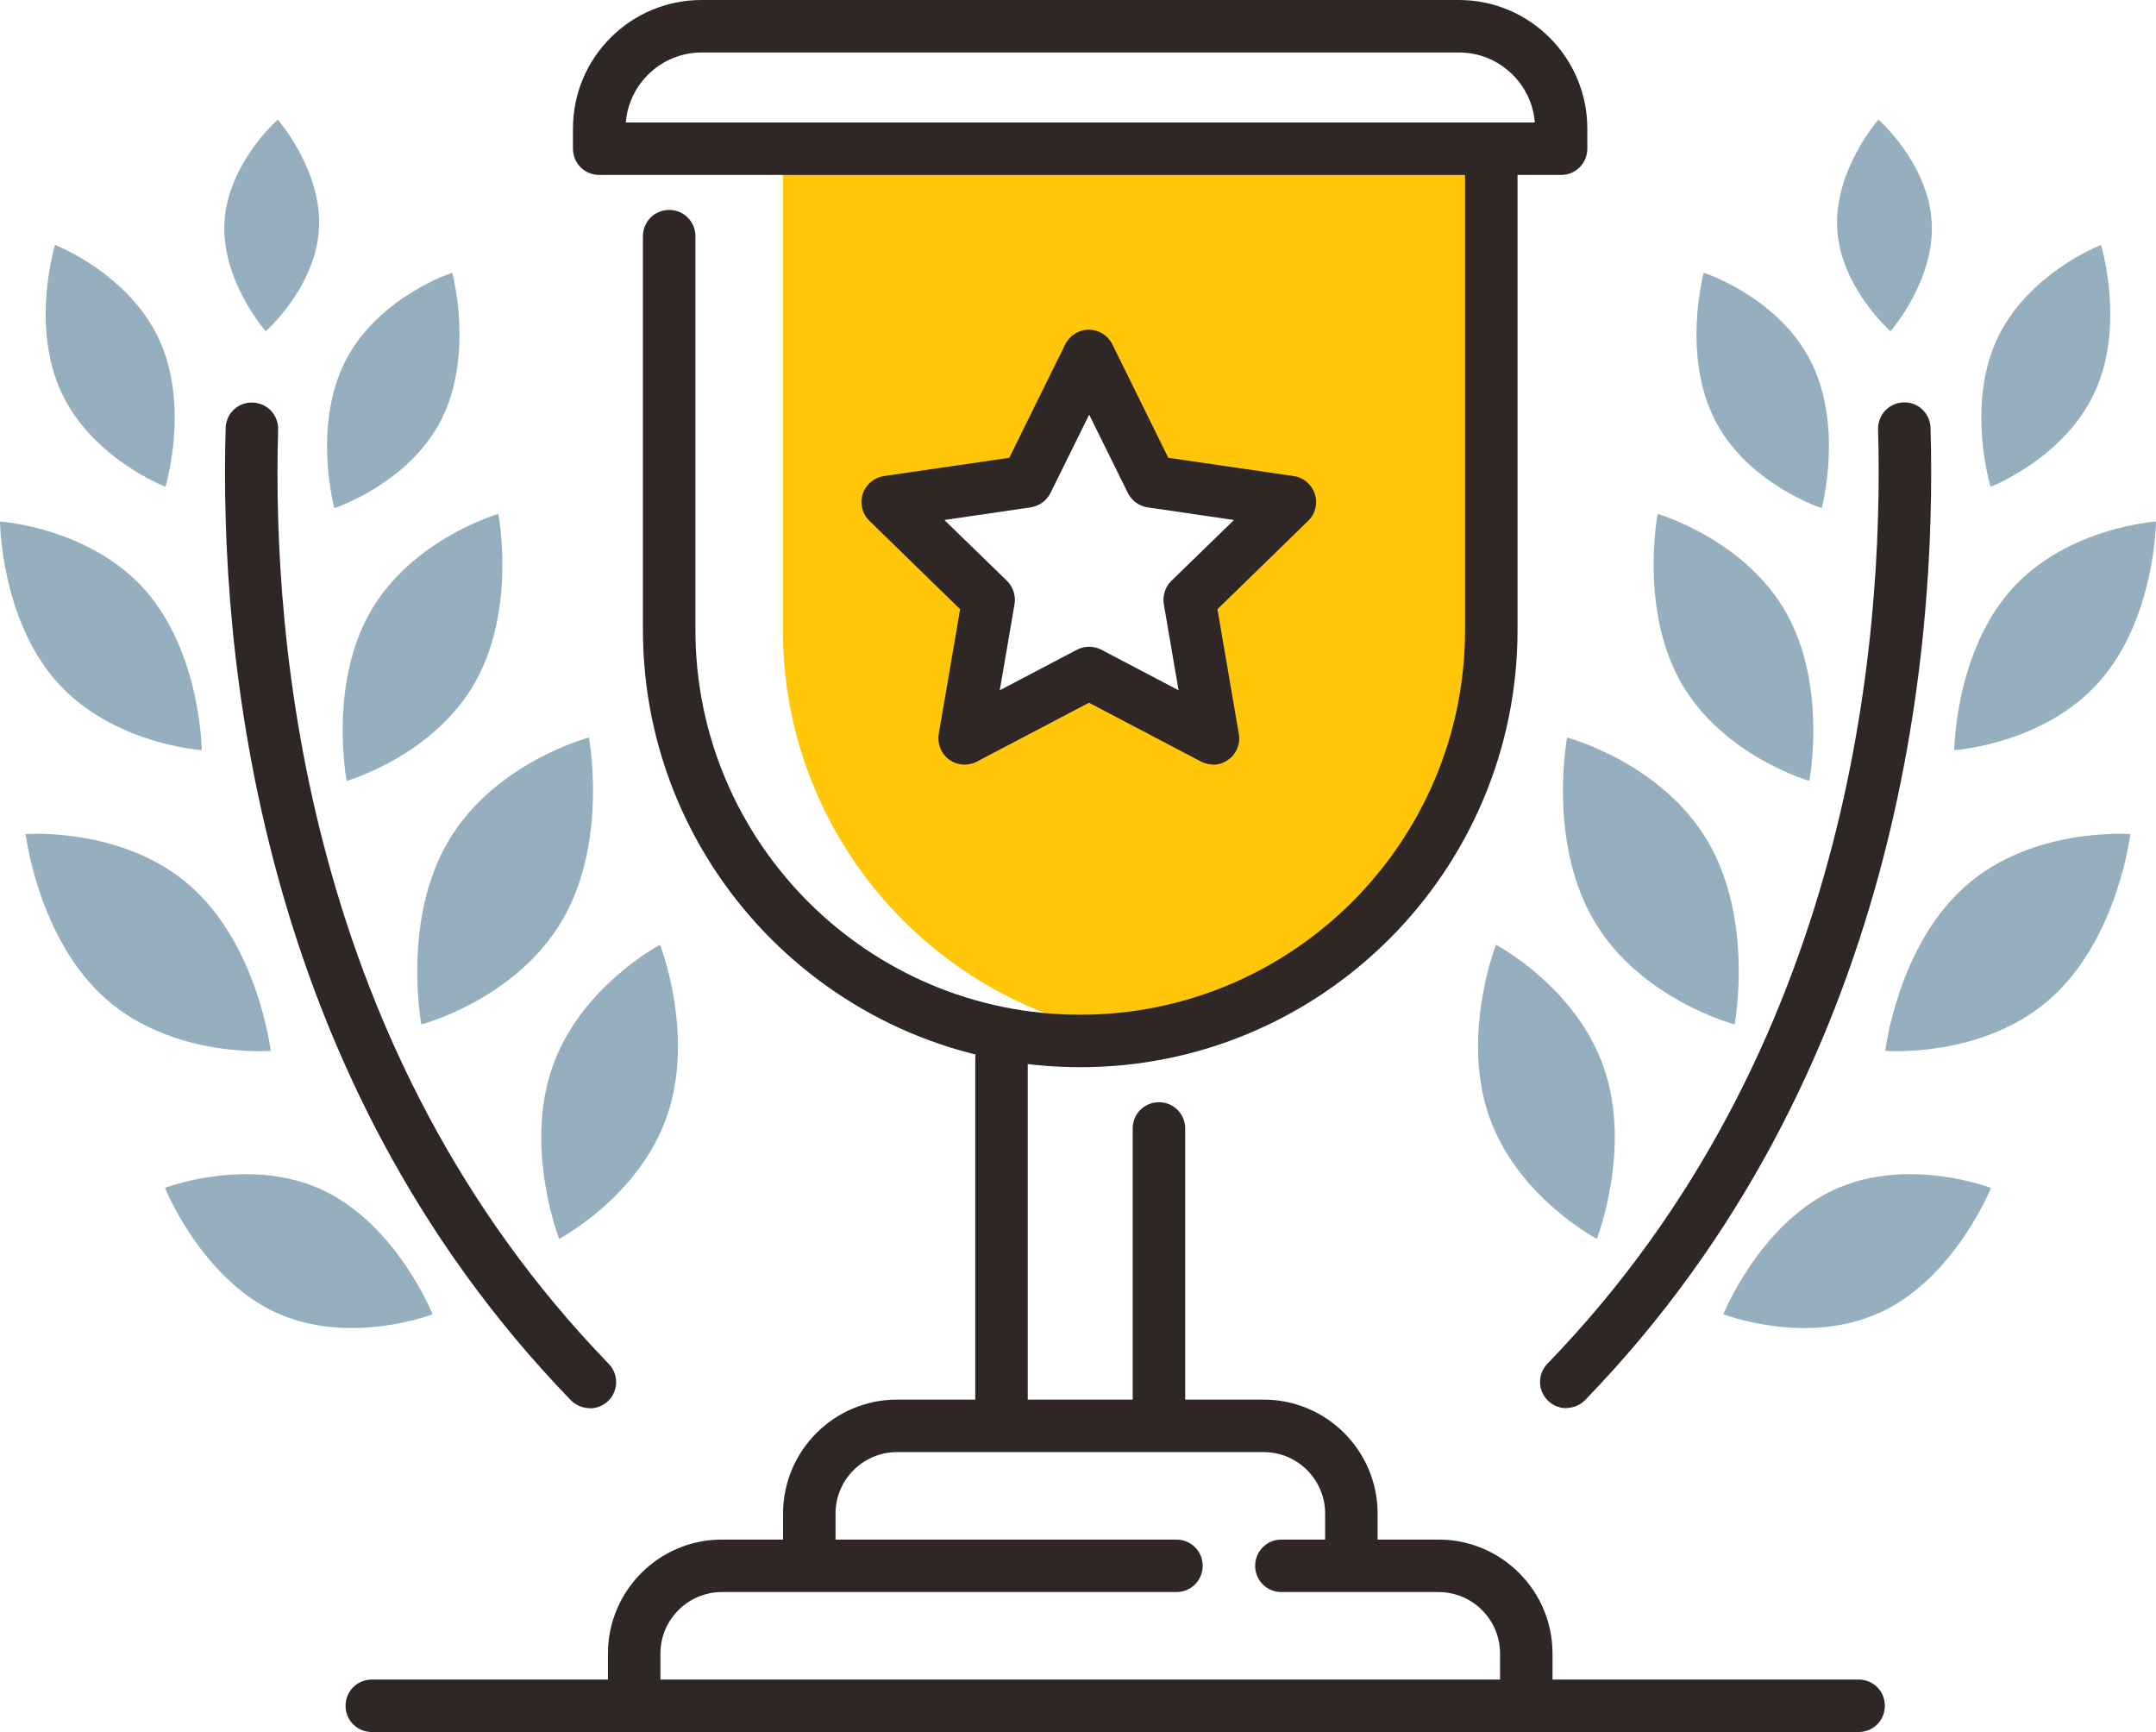 <?xml version="1.0" encoding="UTF-8"?>
<svg id="_圖層_2" data-name="圖層 2" xmlns="http://www.w3.org/2000/svg" viewBox="0 0 110.93 89.1">
  <defs>
    <style>
      .cls-1 {
        fill: #2f2725;
      }

      .cls-2 {
        fill: #ffc60a;
      }

      .cls-3 {
        fill: #96afbe;
      }
    </style>
  </defs>
  <g id="CONTENT">
    <g>
      <path class="cls-1" d="m30.34,72.44c-.35,0-.7-.14-.97-.41C13.15,55.28,11.28,33.5,11.61,22.02c.02-.75.64-1.34,1.39-1.31.75.02,1.33.64,1.31,1.39-.32,11.06,1.47,32.01,17.01,48.06.52.54.51,1.39-.03,1.91-.26.25-.6.38-.94.38Z"/>
      <path class="cls-3" d="m16.41,11.78c-.17,3.01-2.74,5.26-2.74,5.26,0,0-2.3-2.62-2.12-5.63s2.74-5.26,2.74-5.26c0,0,2.3,2.62,2.12,5.63Z"/>
      <path class="cls-3" d="m8.2,17.49c1.57,3.44.31,7.55.31,7.55,0,0-3.8-1.46-5.37-4.89s-.31-7.55-.31-7.55c0,0,3.8,1.46,5.37,4.89Z"/>
      <path class="cls-3" d="m22.72,21.56c-1.68,3.34-5.52,4.58-5.52,4.58,0,0-1.13-4.18.55-7.53,1.68-3.34,5.52-4.58,5.52-4.58,0,0,1.13,4.18-.55,7.53Z"/>
      <path class="cls-3" d="m7.47,30.36c2.87,3.25,2.91,8.23,2.91,8.23,0,0-4.6-.29-7.47-3.53S0,26.83,0,26.83c0,0,4.6.29,7.47,3.53Z"/>
      <path class="cls-3" d="m19.04,31.5c2.16-3.79,6.6-5.06,6.6-5.06,0,0,.95,4.88-1.2,8.67s-6.6,5.06-6.6,5.06c0,0-.95-4.88,1.2-8.67Z"/>
      <path class="cls-3" d="m16.62,61.23c3.8,1.79,5.64,6.38,5.64,6.38,0,0-4.33,1.67-8.13-.12s-5.64-6.38-5.64-6.38c0,0,4.33-1.67,8.13.12Z"/>
      <path class="cls-3" d="m34.33,57.38c-1.43,4.18-5.56,6.35-5.56,6.35,0,0-1.8-4.6-.37-8.78,1.43-4.18,5.56-6.35,5.56-6.35,0,0,1.8,4.6.37,8.78Z"/>
      <path class="cls-3" d="m9.81,45.59c3.48,3.08,4.12,8.47,4.12,8.47,0,0-5.01.4-8.49-2.68-3.48-3.08-4.12-8.47-4.12-8.47,0,0,5.01-.4,8.49,2.68Z"/>
      <path class="cls-3" d="m28.93,47.34c-2.38,4.08-7.25,5.36-7.25,5.36,0,0-1.01-5.33,1.37-9.4,2.38-4.08,7.25-5.36,7.25-5.36,0,0,1.01,5.33-1.37,9.4Z"/>
      <path class="cls-2" d="m40.28,8.1v24.3c0,9.53,6.3,17.59,14.97,20.23.26,0,.52.02.78.02,11.68,0,21.15-9.47,21.15-21.15V8.1h-36.9Zm22.15,29.88l-6.4-3.36-6.4,3.36,1.22-7.12-5.18-5.04,7.15-1.04,3.2-6.48,3.2,6.48,7.15,1.04-5.17,5.04,1.22,7.12Z"/>
      <path class="cls-1" d="m95.63,89.1H19.13c-.75,0-1.35-.6-1.35-1.35s.6-1.35,1.35-1.35h76.5c.75,0,1.35.6,1.35,1.35s-.6,1.35-1.35,1.35Z"/>
      <path class="cls-1" d="m80.33,9H30.83c-.75,0-1.35-.6-1.35-1.35v-1.04c0-3.65,2.97-6.61,6.61-6.61h38.97c3.65,0,6.61,2.97,6.61,6.61v1.04c0,.75-.6,1.35-1.35,1.35Zm-48.14-2.7h46.78c-.16-2.01-1.85-3.6-3.9-3.6h-38.97c-2.05,0-3.74,1.59-3.9,3.6Z"/>
      <path class="cls-1" d="m55.58,54.9c-12.41,0-22.5-10.09-22.5-22.5V12.15c0-.75.6-1.35,1.35-1.35s1.35.6,1.35,1.35v20.25c0,10.92,8.88,19.8,19.8,19.8s19.8-8.88,19.8-19.8V8.55c0-.75.6-1.35,1.35-1.35s1.35.6,1.35,1.35v23.85c0,12.41-10.09,22.5-22.5,22.5Z"/>
      <path class="cls-1" d="m80.59,72.44c-.34,0-.68-.13-.94-.38-.54-.52-.55-1.37-.03-1.91,15.54-16.04,17.32-36.99,17.01-48.06-.02-.75.57-1.37,1.31-1.39.75-.03,1.37.57,1.39,1.31.33,11.49-1.54,33.26-17.77,50.01-.26.27-.62.41-.97.41Z"/>
      <path class="cls-3" d="m94.53,11.78c.17,3.01,2.74,5.26,2.74,5.26,0,0,2.3-2.62,2.12-5.63s-2.74-5.26-2.74-5.26c0,0-2.3,2.62-2.12,5.63Z"/>
      <path class="cls-3" d="m102.73,17.49c-1.57,3.44-.31,7.55-.31,7.55,0,0,3.8-1.46,5.37-4.89,1.57-3.44.31-7.55.31-7.55,0,0-3.8,1.46-5.37,4.89Z"/>
      <path class="cls-3" d="m88.21,21.56c1.68,3.34,5.52,4.58,5.52,4.58,0,0,1.13-4.18-.55-7.53-1.68-3.34-5.52-4.58-5.52-4.58,0,0-1.13,4.18.55,7.53Z"/>
      <path class="cls-3" d="m103.46,30.36c-2.87,3.25-2.91,8.23-2.91,8.23,0,0,4.6-.29,7.47-3.53s2.91-8.23,2.91-8.23c0,0-4.6.29-7.47,3.53Z"/>
      <path class="cls-3" d="m91.89,31.5c-2.16-3.79-6.6-5.06-6.6-5.06,0,0-.95,4.88,1.2,8.67,2.16,3.79,6.6,5.06,6.6,5.06,0,0,.95-4.88-1.2-8.67Z"/>
      <path class="cls-3" d="m94.31,61.23c-3.8,1.79-5.64,6.38-5.64,6.38,0,0,4.33,1.67,8.13-.12s5.64-6.38,5.64-6.38c0,0-4.33-1.67-8.13.12Z"/>
      <path class="cls-3" d="m76.6,57.38c1.43,4.18,5.56,6.35,5.56,6.35,0,0,1.8-4.6.37-8.78s-5.56-6.35-5.56-6.35c0,0-1.8,4.6-.37,8.78Z"/>
      <path class="cls-3" d="m101.12,45.59c-3.48,3.08-4.12,8.47-4.12,8.47,0,0,5.01.4,8.49-2.68,3.48-3.08,4.12-8.47,4.12-8.47,0,0-5.01-.4-8.49,2.68Z"/>
      <path class="cls-3" d="m82,47.34c2.38,4.08,7.25,5.36,7.25,5.36,0,0,1.01-5.33-1.37-9.4s-7.25-5.36-7.25-5.36c0,0-1.01,5.33,1.37,9.4Z"/>
      <path class="cls-1" d="m51.53,73.8c-.75,0-1.35-.6-1.35-1.35v-18c0-.75.6-1.35,1.35-1.35s1.35.6,1.35,1.35v18c0,.75-.6,1.35-1.35,1.35Z"/>
      <path class="cls-1" d="m59.63,73.8c-.75,0-1.35-.6-1.35-1.35v-14.4c0-.75.6-1.35,1.35-1.35s1.35.6,1.35,1.35v14.4c0,.75-.6,1.35-1.35,1.35Z"/>
      <path class="cls-1" d="m78.53,88.2c-.75,0-1.35-.6-1.35-1.35v-1.79c0-1.74-1.42-3.16-3.16-3.16h-8.09c-.75,0-1.35-.6-1.35-1.35s.6-1.35,1.35-1.35h8.09c3.23,0,5.86,2.63,5.86,5.86v1.79c0,.75-.6,1.35-1.35,1.35Z"/>
      <path class="cls-1" d="m32.63,88.2c-.75,0-1.35-.6-1.35-1.35v-1.79c0-3.23,2.63-5.86,5.86-5.86h23.39c.75,0,1.35.6,1.35,1.35s-.6,1.35-1.35,1.35h-23.39c-1.74,0-3.16,1.42-3.16,3.16v1.79c0,.75-.6,1.35-1.35,1.35Z"/>
      <path class="cls-1" d="m69.53,81c-.75,0-1.35-.6-1.35-1.35v-1.79c0-1.74-1.42-3.16-3.16-3.16h-18.87c-1.74,0-3.16,1.42-3.16,3.16v1.79c0,.75-.6,1.35-1.35,1.35s-1.35-.6-1.35-1.35v-1.79c0-3.23,2.63-5.86,5.86-5.86h18.87c3.23,0,5.86,2.63,5.86,5.86v1.79c0,.75-.6,1.35-1.35,1.35Z"/>
      <path class="cls-1" d="m62.43,39.33c-.22,0-.43-.05-.63-.15l-5.77-3.03-5.77,3.03c-.45.24-1,.2-1.42-.1-.42-.3-.62-.81-.54-1.32l1.1-6.42-4.67-4.55c-.37-.36-.5-.9-.34-1.38.16-.49.58-.84,1.09-.92l6.45-.94,2.88-5.84c.23-.46.7-.75,1.21-.75s.98.29,1.21.75l2.88,5.84,6.45.94c.51.07.93.43,1.09.92.16.49.03,1.03-.34,1.38l-4.67,4.55,1.1,6.42c.09.51-.12,1.02-.54,1.32-.24.17-.51.26-.79.26Zm-6.4-6.06c.22,0,.43.05.63.15l3.98,2.09-.76-4.43c-.07-.44.07-.89.39-1.2l3.22-3.13-4.44-.65c-.44-.06-.82-.34-1.02-.74l-1.99-4.03-1.99,4.03c-.2.4-.58.67-1.02.74l-4.44.65,3.22,3.13c.32.31.46.76.39,1.2l-.76,4.43,3.98-2.09c.2-.1.41-.15.63-.15Z"/>
    </g>
  </g>
</svg>